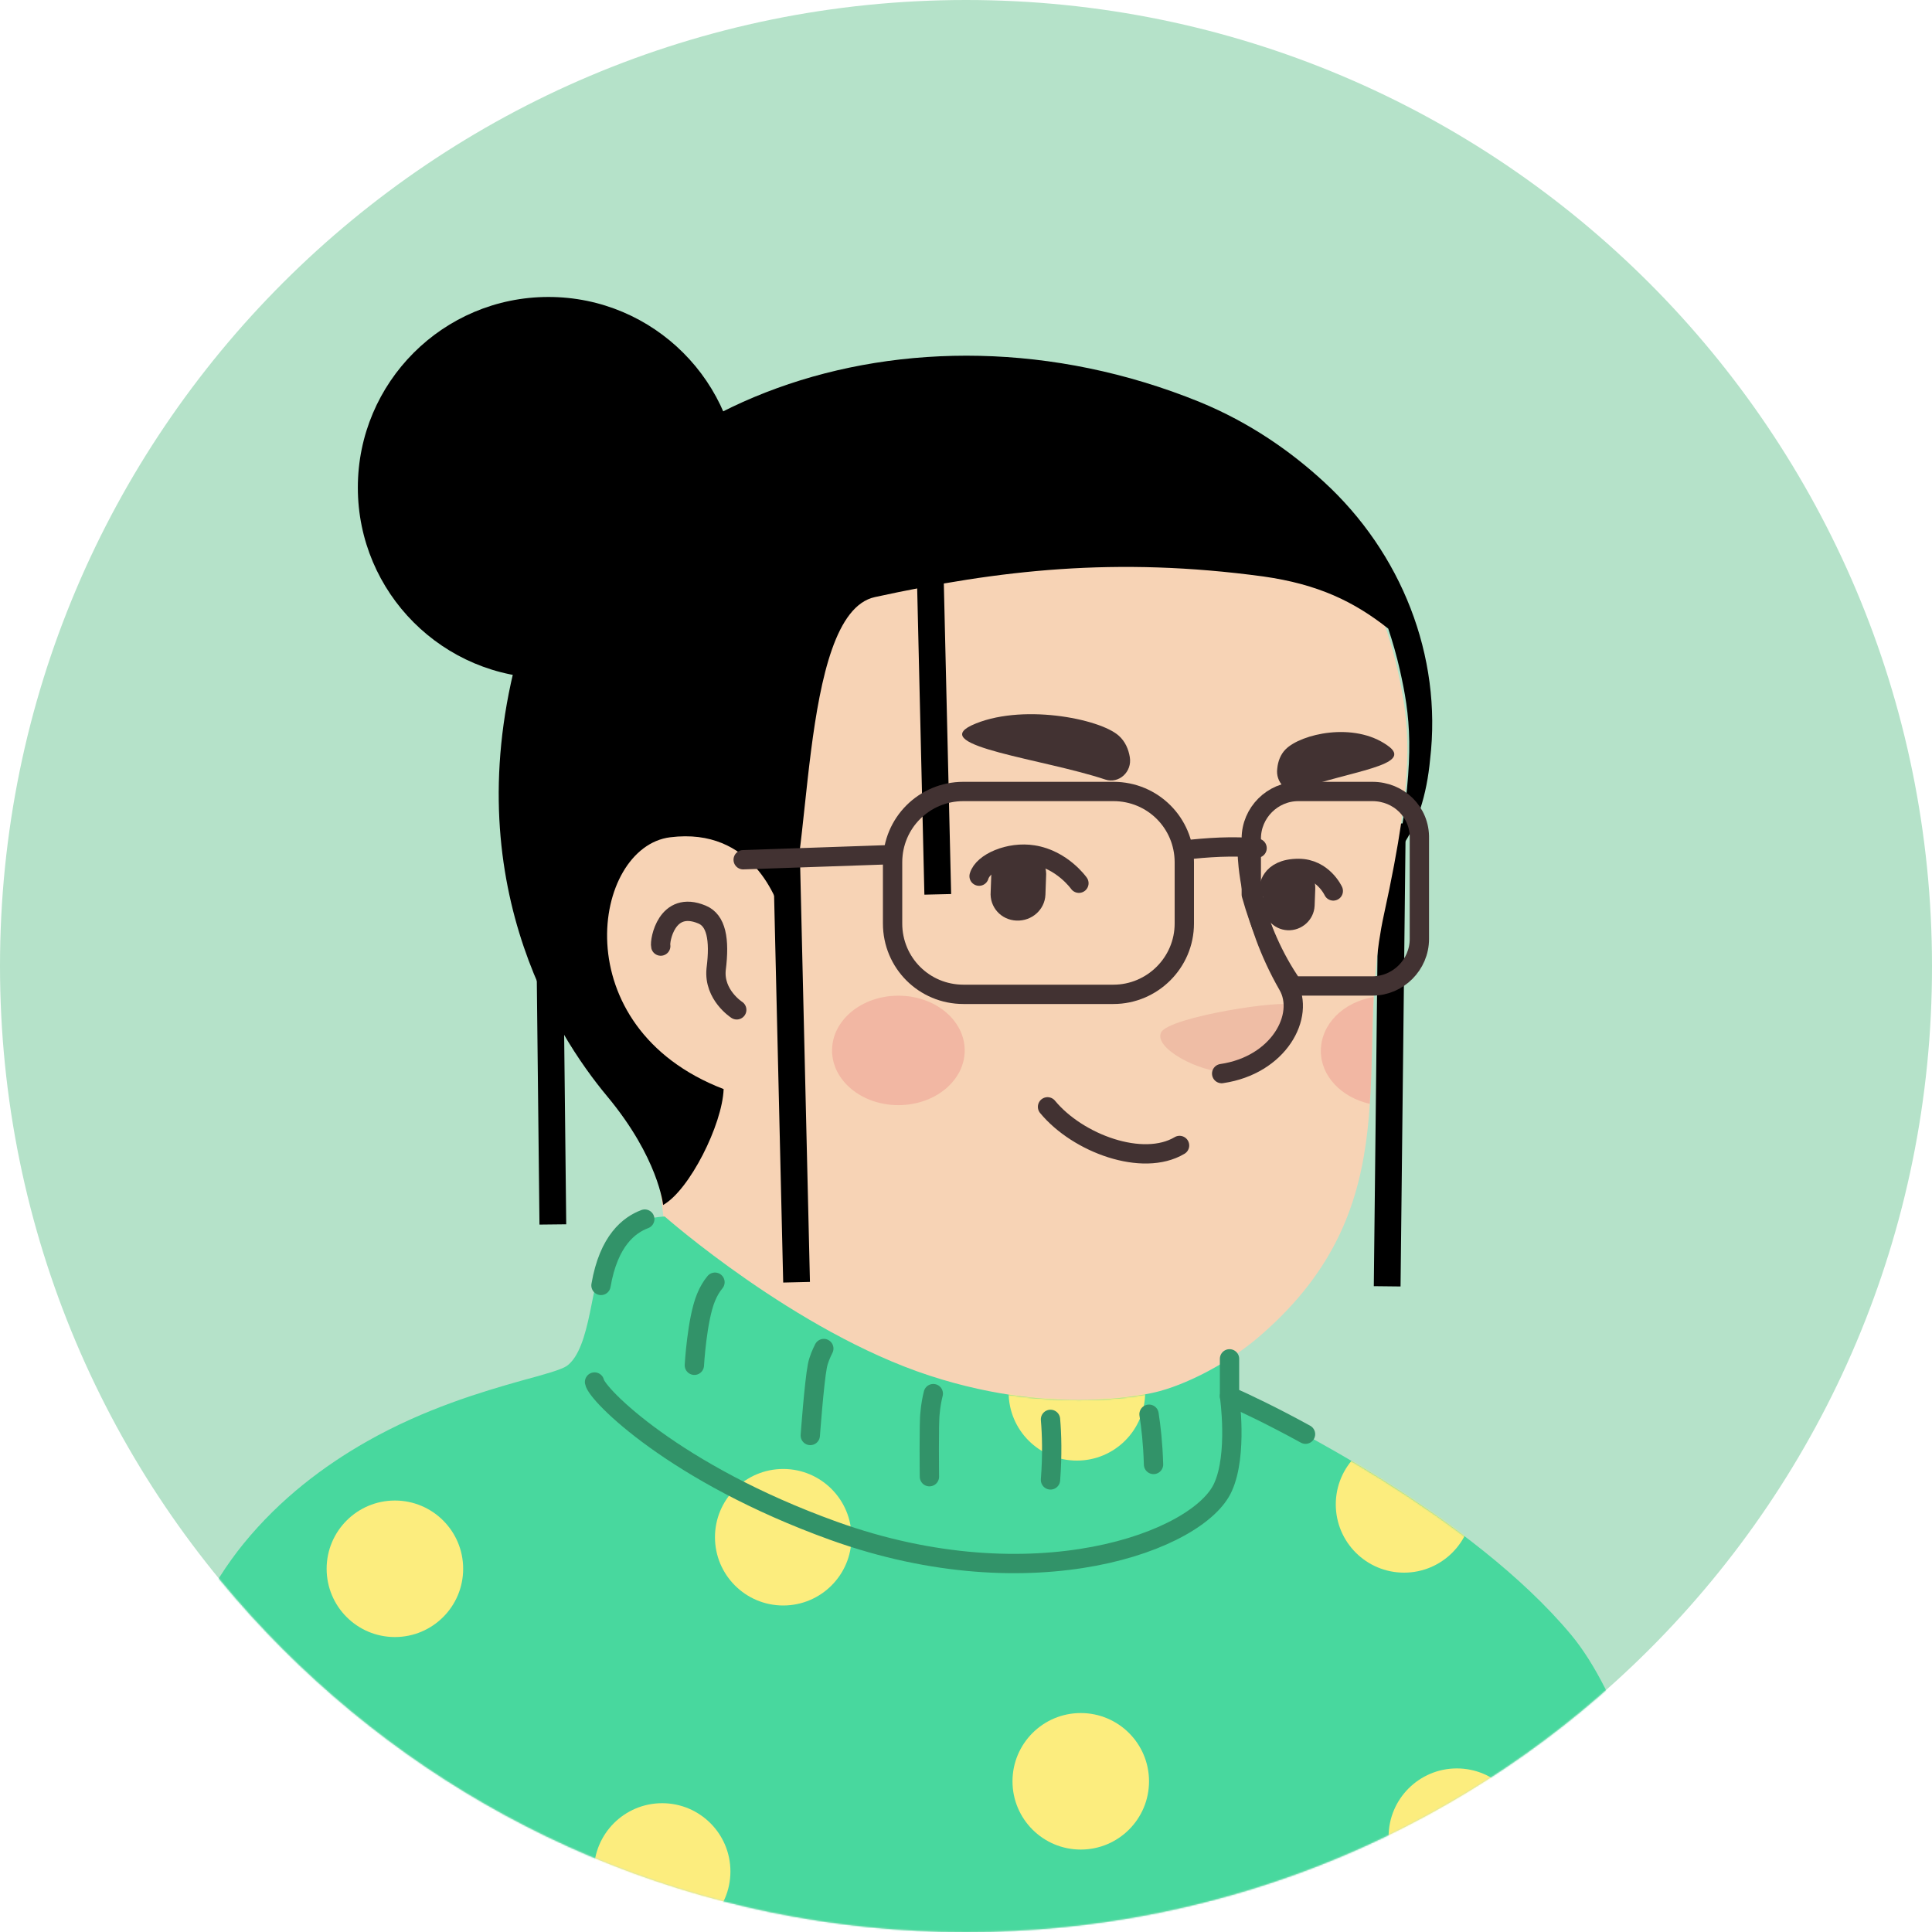 <?xml version="1.0" encoding="UTF-8"?> <svg xmlns="http://www.w3.org/2000/svg" width="1300" height="1300" viewBox="0 0 1300 1300" fill="none"><path d="M650 1300C290.71 1300 0 1008.86 0 650C0 290.71 291.141 0 650 0C1009.29 0 1300 291.141 1300 650C1300.43 1009.29 1009.29 1300 650 1300Z" fill="#B5E2C9"></path><mask id="mask0_26_635" style="mask-type:alpha" maskUnits="userSpaceOnUse" x="0" y="0" width="1301" height="1300"><path d="M650 1300C290.71 1300 0 1008.86 0 650C0 290.71 291.141 0 650 0C1009.29 0 1300 291.141 1300 650C1300.43 1009.29 1009.29 1300 650 1300Z" fill="#F7C0B5"></path></mask><g mask="url(#mask0_26_635)"><path d="M936.868 554L933.4 865.538" stroke="black" stroke-width="18"></path><path d="M1014 1197.33C1010.97 1199.5 1007.5 1201.66 1004.47 1203.83C1001 1206 997.967 1208.16 994.5 1209.9C991.467 1211.63 988.867 1213.36 985.833 1215.1C985.4 1215.53 984.967 1215.53 984.534 1215.96C974.567 1222.03 964.167 1227.66 953.767 1232.86C950.733 1234.6 947.267 1236.33 944.233 1237.63C944.233 1237.63 943.8 1238.06 943.367 1238.06C939.9 1239.8 936.433 1241.53 932.967 1243.26C926.033 1246.73 918.667 1249.76 911.733 1252.8C908.267 1254.53 904.367 1255.83 900.9 1257.13C897.433 1258.43 893.533 1260.16 890.067 1261.46C886.6 1262.76 882.7 1264.5 879.233 1265.8C879.233 1265.8 879.233 1265.8 878.8 1265.8C875.333 1267.1 871.433 1268.4 867.967 1269.7C860.167 1272.3 851.933 1274.9 844.133 1277.5C841.533 1278.36 838.5 1279.23 835.9 1280.1C827.667 1282.7 819.433 1284.86 811.2 1286.6C808.167 1287.46 805.133 1287.9 801.667 1288.76C793.867 1290.5 785.633 1292.23 777.833 1293.96C776.1 1294.4 774.8 1294.4 773.067 1294.83C770.467 1295.26 767.433 1295.7 764.833 1296.13C760.933 1296.56 757.467 1297.43 753.567 1297.86C751.833 1298.3 750.1 1298.3 748.367 1298.73C746.2 1299.16 743.6 1299.6 741 1299.6C734.067 1300.46 726.7 1301.33 719.767 1302.2C717.6 1302.63 715 1302.63 712.833 1303.06H712.4C709.367 1303.5 706.333 1303.5 703.3 1303.93C700.267 1304.36 697.233 1304.36 694.2 1304.36C692.467 1304.36 690.3 1304.8 688.567 1304.8C685.1 1304.8 682.067 1305.23 679.033 1305.23C674.7 1305.23 670.8 1305.66 666.467 1305.66C662.133 1305.66 658.233 1305.66 653.9 1305.66C650.867 1305.66 647.833 1305.66 644.8 1305.66C462.367 1303.06 297.7 1225.5 180.7 1102.43C180.7 1102.43 180.7 1102 180.267 1102C193.7 1075.56 243.534 1027.9 295.534 988.465C361.4 938.632 454.567 907.865 454.567 907.865C454.567 907.865 515.667 897.898 742.3 945.132C915.2 981.532 988.867 1129.3 1014 1197.33Z" fill="#F7D3B5"></path><path d="M790.4 1065.16C781.3 1109.8 722.367 1136.23 623.134 1096.36C501.367 1046.96 454.567 907.865 454.567 907.865C448.067 808.198 432.9 722.832 432.9 722.832C573.734 710.698 740.134 875.365 740.134 875.365L759.2 956.832C760.934 963.765 764.4 969.832 769.6 974.165C778.7 989.765 796.467 1036.56 790.4 1065.16Z" fill="#F7D3B5"></path><path d="M769.6 974.599C686.833 970.265 625.733 958.132 560.3 840.699C615.767 889.665 681.2 908.299 750.1 916.965L759.2 956.832C760.933 964.199 764.4 970.265 769.6 974.599Z" fill="#EFBDA5"></path><path d="M940.767 452.432C948.567 488.832 952.467 518.298 931.233 615.365C910 712.432 950.733 809.498 848.467 898.332C779.567 958.132 659.1 969.398 562.9 903.965C530.4 881.865 500.5 851.098 476.233 810.798C457.167 779.165 435.067 749.265 410.367 721.965C376.133 684.698 334.967 609.732 355.333 477.132C388.267 261.332 601.9 236.632 728 260.465C854.1 284.298 919.533 356.232 940.767 452.432Z" fill="#F7D3B5"></path><path d="M526.067 621.865C526.067 621.865 512.633 556.865 449.367 564.665C394.767 571.598 375.7 702.465 499.633 738.865" fill="#F7D3B5"></path><path d="M495.734 679.498C495.734 679.498 480.134 669.532 481.867 652.198C484.467 631.832 481.867 619.265 472.334 615.365C448.501 605.398 443.734 633.132 444.601 636.598" stroke="#423232" stroke-width="13" stroke-miterlimit="10" stroke-linecap="round" stroke-linejoin="round"></path><path d="M826.367 721.532C826.367 721.532 842.833 722.398 858.433 703.765C867.1 693.365 874.467 680.365 869.7 676.465C864.933 672.132 786.5 684.265 781.3 694.665C776.1 705.065 806.433 721.532 826.367 721.532Z" fill="#EFBDA5"></path><path d="M839.367 575.932C839.367 575.932 840.234 617.098 866.667 663.032C878.367 683.398 860.601 716.765 822.034 722.398" stroke="#423232" stroke-width="13" stroke-miterlimit="10" stroke-linecap="round" stroke-linejoin="round"></path><path opacity="0.42" d="M604.501 743.632C629.151 743.632 649.134 727.141 649.134 706.799C649.134 686.456 629.151 669.965 604.501 669.965C579.85 669.965 559.867 686.456 559.867 706.799C559.867 727.141 579.85 743.632 604.501 743.632Z" fill="#ED938A"></path><path opacity="0.42" d="M924.3 670.832C923 695.098 923.434 718.932 921.7 742.765C902.634 738.432 888.767 724.132 888.767 707.232C888.767 689.032 903.933 674.298 924.3 670.832Z" fill="#ED938A"></path><path d="M780.52 936C780.52 936 715.52 955.067 625.386 925.6C535.253 896.134 447.286 818.567 447.286 818.567C447.286 818.567 418.686 819 407.853 840.667C397.453 862.334 397.886 906.967 381.42 919.1C377.52 921.7 366.686 924.734 350.653 929.067C324.653 936.434 286.086 947.7 247.086 969.8C218.053 986.267 188.586 1008.37 163.886 1038.7C152.62 1052.57 142.653 1068.17 133.986 1085.93C65.52 1225.03 94.986 1420.03 94.986 1420.03H1154.05C1154.05 1420.03 1123.29 1179.1 1056.99 1099.8C990.686 1020.5 864.153 956.367 826.886 939.467V914.334C827.32 914.334 804.353 929.5 780.52 936Z" fill="#48D89E"></path><mask id="mask1_26_635" style="mask-type:alpha" maskUnits="userSpaceOnUse" x="88" y="818" width="1067" height="603"><path d="M780.52 936C780.52 936 715.52 955.067 625.386 925.6C535.253 896.134 447.286 818.567 447.286 818.567C447.286 818.567 418.686 819 407.853 840.667C397.453 862.334 397.886 906.967 381.42 919.1C377.52 921.7 366.686 924.734 350.653 929.067C324.653 936.434 286.086 947.7 247.086 969.8C218.053 986.267 188.586 1008.37 163.886 1038.7C152.62 1052.57 142.653 1068.17 133.986 1085.93C65.52 1225.03 94.986 1420.03 94.986 1420.03H1154.05C1154.05 1420.03 1123.29 1179.1 1056.99 1099.8C990.686 1020.5 864.153 956.367 826.886 939.467V914.334C827.32 914.334 804.353 929.5 780.52 936Z" fill="#48D89E"></path></mask><g mask="url(#mask1_26_635)"><path d="M265.72 1101.53C291.088 1101.53 311.653 1080.97 311.653 1055.6C311.653 1030.23 291.088 1009.67 265.72 1009.67C240.351 1009.67 219.786 1030.23 219.786 1055.6C219.786 1080.97 240.351 1101.53 265.72 1101.53Z" fill="#FCED7E"></path><path d="M527.02 1080.3C552.388 1080.3 572.953 1059.74 572.953 1034.37C572.953 1009 552.388 988.434 527.02 988.434C501.652 988.434 481.087 1009 481.087 1034.37C481.087 1059.74 501.652 1080.3 527.02 1080.3Z" fill="#FCED7E"></path><path d="M724.619 982.8C749.988 982.8 770.553 962.235 770.553 936.867C770.553 911.499 749.988 890.934 724.619 890.934C699.251 890.934 678.686 911.499 678.686 936.867C678.686 962.235 699.251 982.8 724.619 982.8Z" fill="#FCED7E"></path><path d="M445.553 1305.2C470.921 1305.2 491.487 1284.64 491.487 1259.27C491.487 1233.9 470.921 1213.33 445.553 1213.33C420.185 1213.33 399.62 1233.9 399.62 1259.27C399.62 1284.64 420.185 1305.2 445.553 1305.2Z" fill="#FCED7E"></path><path d="M980.286 1281.8C1005.65 1281.8 1026.22 1261.24 1026.22 1235.87C1026.22 1210.5 1005.65 1189.93 980.286 1189.93C954.918 1189.93 934.353 1210.5 934.353 1235.87C934.353 1261.24 954.918 1281.8 980.286 1281.8Z" fill="#FCED7E"></path><path d="M727.22 1244.53C752.588 1244.53 773.153 1223.97 773.153 1198.6C773.153 1173.23 752.588 1152.67 727.22 1152.67C701.851 1152.67 681.286 1173.23 681.286 1198.6C681.286 1223.97 701.851 1244.53 727.22 1244.53Z" fill="#FCED7E"></path><path d="M944.753 1058.2C970.121 1058.2 990.686 1037.64 990.686 1012.27C990.686 986.899 970.121 966.334 944.753 966.334C919.385 966.334 898.82 986.899 898.82 1012.27C898.82 1037.64 919.385 1058.2 944.753 1058.2Z" fill="#FCED7E"></path></g><path d="M827.32 939.467C827.32 939.467 832.953 978.467 822.987 1000.57C806.953 1036.97 695.587 1078.57 560.82 1030.03C453.787 991.467 401.353 938.167 400.053 929.934" stroke="#329369" stroke-width="13" stroke-miterlimit="10" stroke-linecap="round" stroke-linejoin="round"></path><path d="M481.087 862.767C478.92 865.367 476.754 868.834 475.02 873.167C468.954 887.901 467.22 918.667 467.22 918.667" stroke="#329369" stroke-width="13" stroke-miterlimit="10" stroke-linecap="round" stroke-linejoin="round"></path><path d="M554.32 907.4C552.587 910.867 550.854 914.767 549.987 919.1C547.82 930.367 545.22 965.9 545.22 965.9" stroke="#329369" stroke-width="13" stroke-miterlimit="10" stroke-linecap="round" stroke-linejoin="round"></path><path d="M627.987 937.734C627.12 941.2 626.254 945.534 625.82 950.734C624.954 956.8 625.387 993.634 625.387 993.634" stroke="#329369" stroke-width="13" stroke-miterlimit="10" stroke-linecap="round" stroke-linejoin="round"></path><path d="M706.854 955.067C707.72 965.034 708.154 978.9 706.854 995.8" stroke="#329369" stroke-width="13" stroke-miterlimit="10" stroke-linecap="round" stroke-linejoin="round"></path><path d="M773.154 951.601C774.454 959.834 775.754 971.1 776.187 985.4" stroke="#329369" stroke-width="13" stroke-miterlimit="10" stroke-linecap="round" stroke-linejoin="round"></path><path d="M433.854 820.3C423.454 824.2 409.587 834.6 404.387 864.934" stroke="#329369" stroke-width="13" stroke-miterlimit="10" stroke-linecap="round" stroke-linejoin="round"></path><path d="M878.453 965.033C856.353 952.9 838.153 944.233 827.32 939.467V914.333" stroke="#329369" stroke-width="13" stroke-miterlimit="10" stroke-linecap="round" stroke-linejoin="round"></path><path d="M683.943 619.439C673.543 619.006 665.743 610.339 666.61 599.939L667.043 587.806C667.476 577.406 676.143 569.606 686.543 570.473C696.943 570.906 704.743 579.573 703.876 589.973L703.443 602.106C703.01 612.073 694.343 619.873 683.943 619.439Z" fill="#423232"></path><path d="M866.375 625.939C856.842 625.506 849.475 617.272 849.909 607.739L850.342 596.472C850.775 586.939 859.009 579.572 868.542 580.006C878.075 580.439 885.442 588.672 885.009 598.206L884.575 609.472C884.142 619.006 875.909 626.372 866.375 625.939Z" fill="#423232"></path><path d="M725.977 594.306C725.977 594.306 714.71 578.273 695.21 575.239C679.177 572.639 661.41 580.439 658.81 589.539" stroke="#423232" stroke-width="13" stroke-miterlimit="10" stroke-linecap="round" stroke-linejoin="round"></path><path d="M853.809 598.206C853.809 598.206 853.809 584.339 873.743 584.339C890.209 584.339 897.143 599.506 897.143 599.506" stroke="#423232" stroke-width="13" stroke-miterlimit="10" stroke-linecap="round" stroke-linejoin="round"></path><path d="M743.743 524.539C752.843 527.573 761.942 519.339 760.209 509.373C759.342 504.173 757.176 498.973 752.843 495.073C739.843 483.373 686.109 472.973 653.609 488.139C625.009 502.006 702.143 510.673 743.743 524.539Z" fill="#423232"></path><path d="M873.308 531.473C865.941 534.073 858.141 526.273 859.441 517.173C859.874 512.406 861.608 507.639 865.074 504.173C875.474 493.773 911.008 485.539 933.541 501.573C953.041 515.006 907.108 518.906 873.308 531.473Z" fill="#423232"></path><path d="M793.697 770.764C768.997 785.497 725.231 769.464 704.864 744.764" stroke="#423232" stroke-width="13" stroke-miterlimit="10" stroke-linecap="round" stroke-linejoin="round"></path><path d="M940.619 573.354C952.319 507.487 948.852 481.487 941.919 450.721C939.752 441.187 937.152 432.087 934.119 422.987C911.152 404.787 886.886 393.087 850.052 387.887C750.819 374.454 672.386 383.554 588.752 401.754C536.319 413.021 547.152 594.154 526.786 617.987C523.319 605.854 506.419 556.454 450.952 563.387C398.519 569.887 378.586 691.221 486.919 732.821C486.052 756.654 463.952 800.854 446.186 810.821C446.186 810.821 443.152 779.187 408.486 737.587C373.819 695.987 304.486 588.087 351.286 430.354C398.086 272.621 609.986 190.287 807.152 270.454C840.952 284.321 868.686 303.821 890.786 324.187C942.786 371.854 970.519 441.187 962.286 510.954C960.119 534.354 953.619 556.887 940.619 573.354Z" fill="black"></path><path d="M369.052 456.354C439.891 456.354 497.318 398.927 497.318 328.087C497.318 257.247 439.891 199.82 369.052 199.82C298.212 199.82 240.785 257.247 240.785 328.087C240.785 398.927 298.212 456.354 369.052 456.354Z" fill="black"></path><line x1="527.998" y1="522.788" x2="535.997" y2="862.788" stroke="black" stroke-width="18"></line><line x1="622.998" y1="261.788" x2="630.997" y2="601.788" stroke="black" stroke-width="18"></line><line x1="366.999" y1="365.902" x2="371.999" y2="823.902" stroke="black" stroke-width="18"></line><path d="M749.232 669.067H648.266C621.832 669.067 600.599 647.834 600.599 621.4V580.234C600.599 553.8 621.832 532.567 648.266 532.567H749.232C775.666 532.567 796.899 553.8 796.899 580.234V621.4C796.899 647.834 775.232 669.067 749.232 669.067Z" stroke="#423232" stroke-width="13" stroke-miterlimit="10" stroke-linecap="round" stroke-linejoin="round"></path><path d="M923.432 532.567H873.599C856.266 532.567 841.966 546.867 841.966 564.2V601.9C848.032 623.567 856.699 644.367 869.699 663C870.999 663 872.299 663.434 873.599 663.434H923.432C940.766 663.434 955.066 649.134 955.066 631.8V564.2C955.499 546.434 941.199 532.567 923.432 532.567Z" stroke="#423232" stroke-width="13" stroke-miterlimit="10" stroke-linecap="round" stroke-linejoin="round"></path><path d="M796.899 572C811.633 570.267 830.266 568.967 845.866 570.7" stroke="#423232" stroke-width="13" stroke-miterlimit="10" stroke-linecap="round" stroke-linejoin="round"></path><path d="M600.599 575.034L500.066 578.5" stroke="#423232" stroke-width="13" stroke-miterlimit="10" stroke-linecap="round" stroke-linejoin="round"></path></g></svg> 